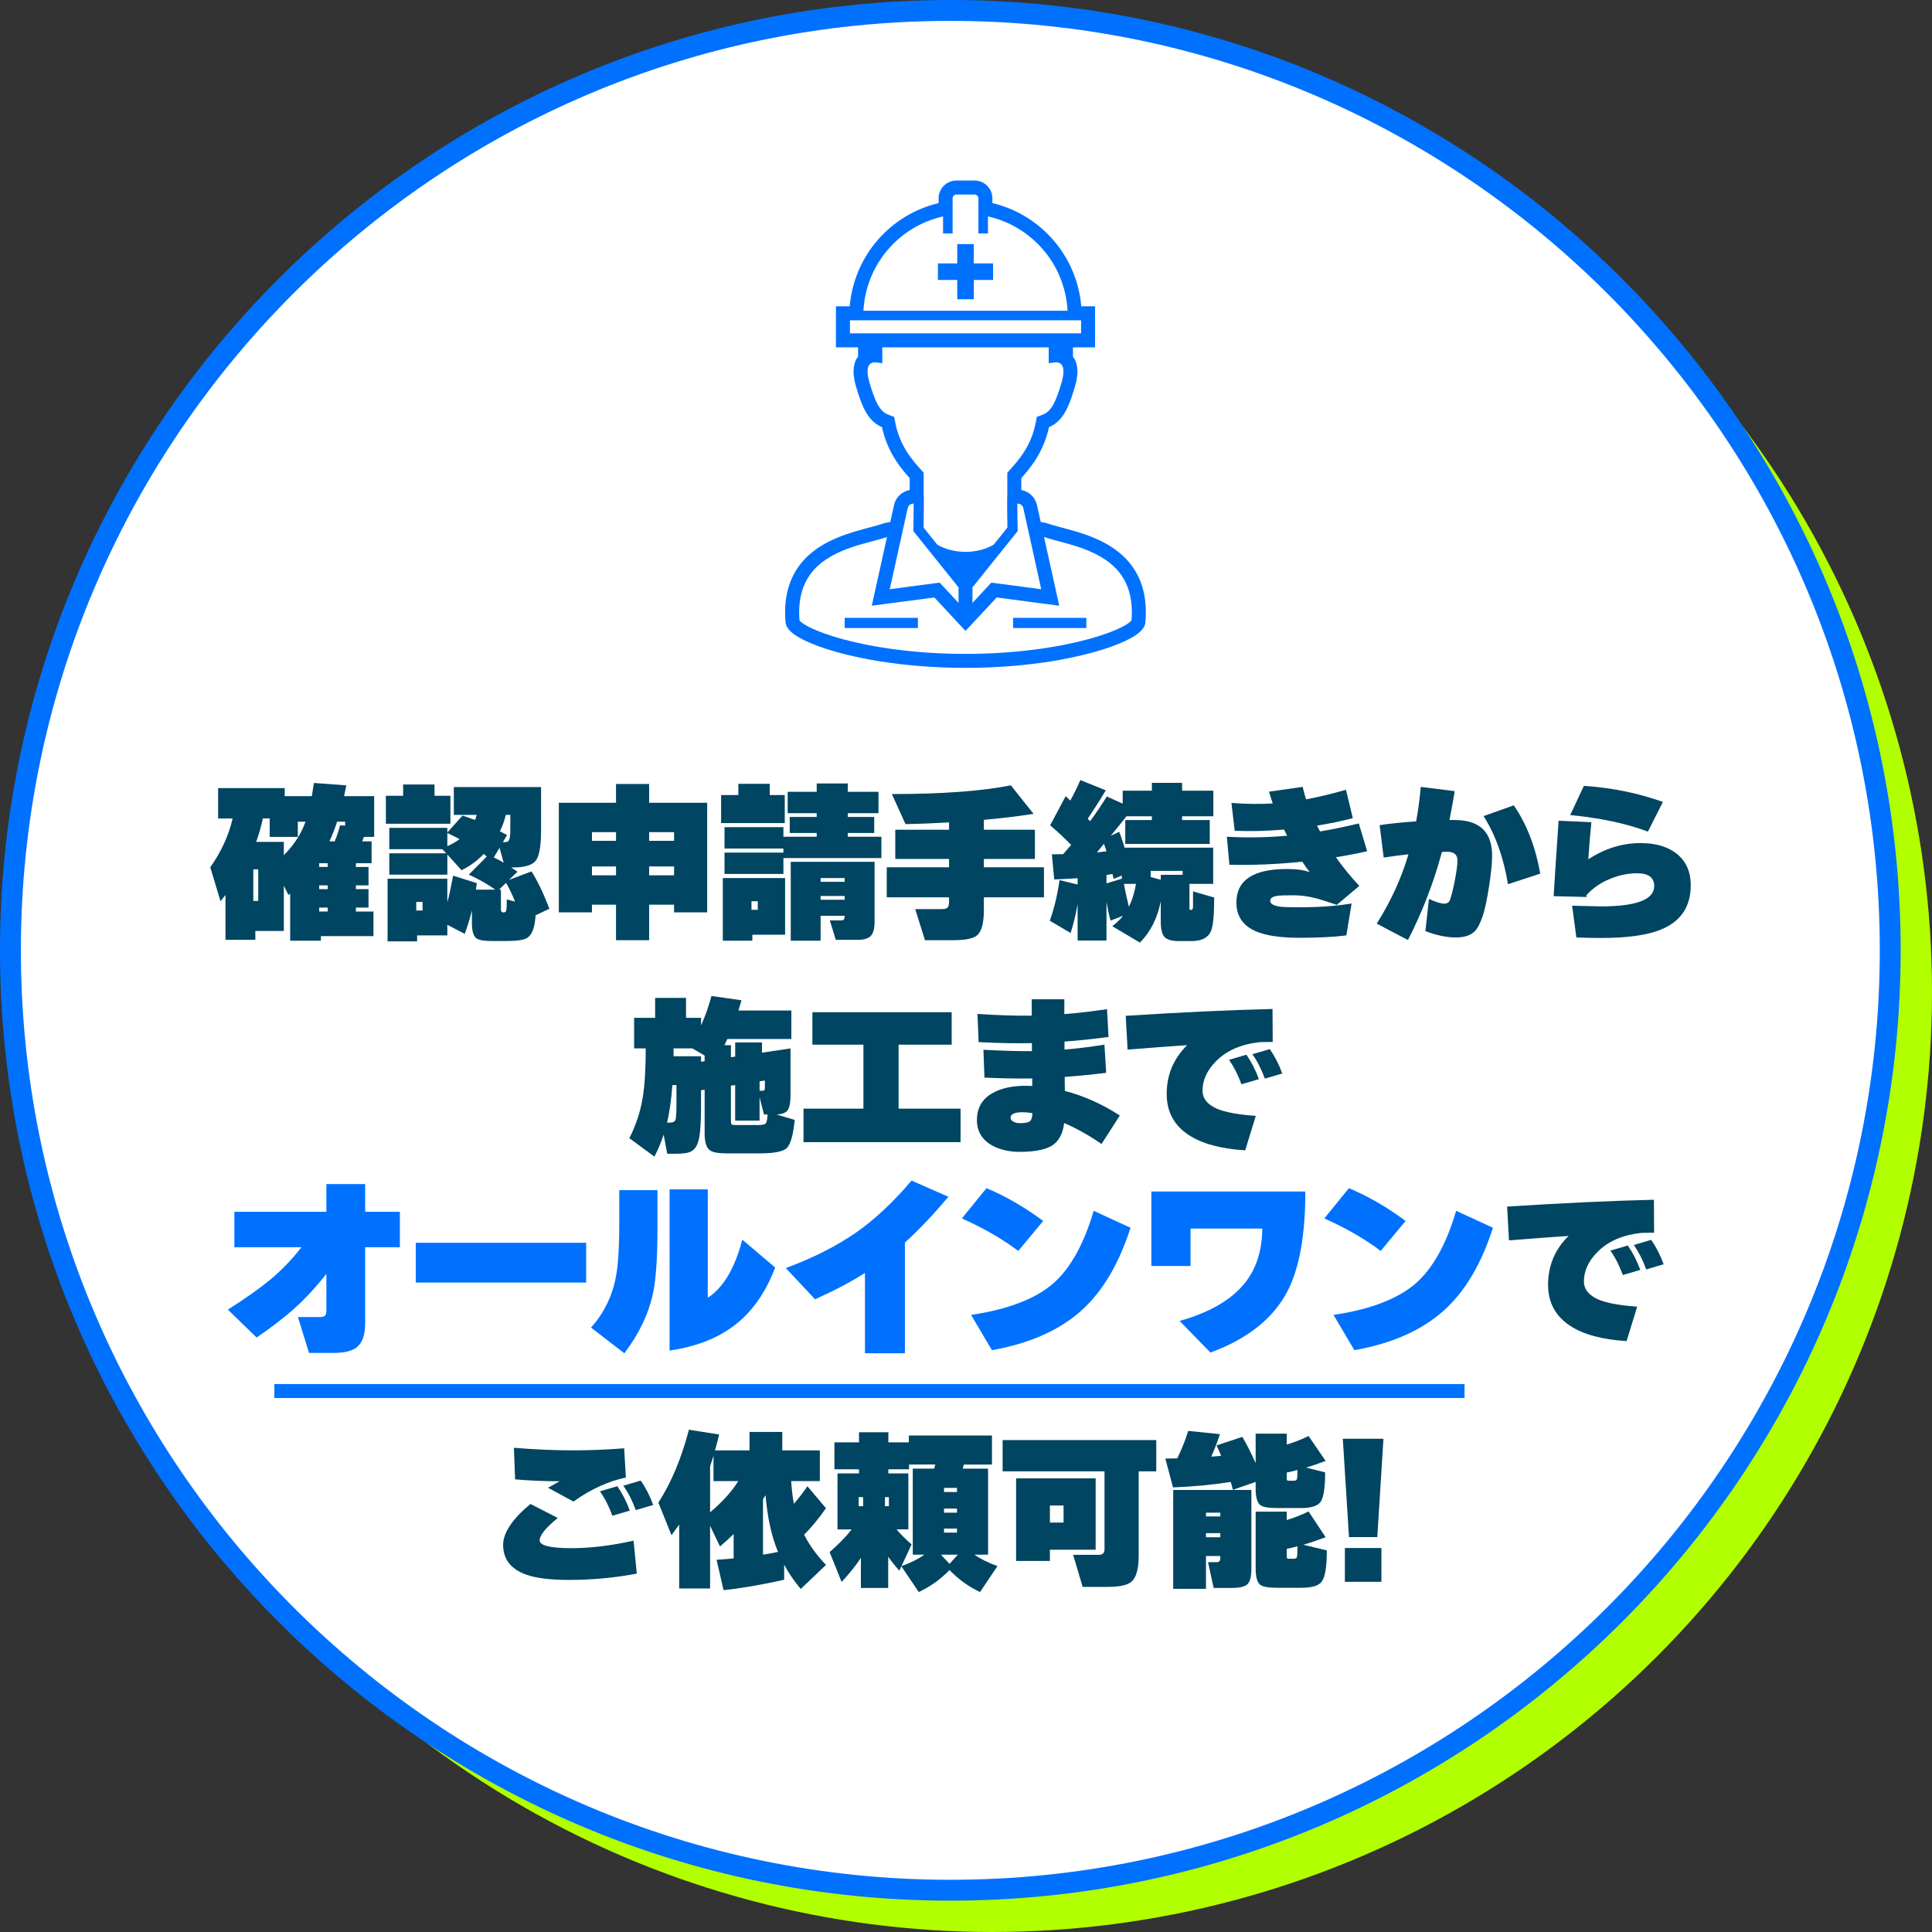 <?xml version="1.0" encoding="utf-8"?>
<!-- Generator: Adobe Illustrator 14.0.0, SVG Export Plug-In  -->
<!DOCTYPE svg PUBLIC "-//W3C//DTD SVG 1.1//EN" "http://www.w3.org/Graphics/SVG/1.1/DTD/svg11.dtd">
<svg version="1.1"
	 xmlns="http://www.w3.org/2000/svg" xmlns:xlink="http://www.w3.org/1999/xlink" xmlns:a="http://ns.adobe.com/AdobeSVGViewerExtensions/3.0/"
	 x="0px" y="0px" width="277px" height="277px" viewBox="0 0 277 277" enable-background="new 0 0 277 277" xml:space="preserve">
<rect x="0" y="0" width="277" height="277" fill="#333333" stroke="none"/>
<defs>
</defs>
<circle fill="#B2FF00" cx="142.243" cy="142.243" r="134.757"/>
<circle fill="#FFFFFF" cx="136.254" cy="136.254" r="134.757"/>
<path fill="#0071FF" d="M136.254,272.508C61.124,272.508,0,211.385,0,136.254S61.124,0,136.254,0
	c75.131,0,136.254,61.123,136.254,136.254S211.385,272.508,136.254,272.508L136.254,272.508z M136.254,2.994
	c-73.479,0-133.259,59.78-133.259,133.26s59.78,133.26,133.259,133.26c73.48,0,133.26-59.78,133.26-133.26
	S209.734,2.994,136.254,2.994L136.254,2.994z"/>
<g>
	<g>
		<path fill="#0071FF" d="M46.796,182.654c-1.472,1.863-2.981,3.494-4.528,4.891c-1.435,1.305-3.261,2.711-5.478,4.222l-4.109-3.998
			c2.609-1.677,4.621-3.102,6.037-4.275c1.658-1.38,3.158-2.936,4.5-4.668h-9.614v-5.087h13.192v-3.969h5.562v3.969h4.976v5.087
			h-4.976v10.9c0,1.64-0.4,2.785-1.202,3.438c-0.671,0.54-1.789,0.811-3.354,0.811h-3.494l-1.593-5.143h3.019
			c0.447,0,0.736-0.065,0.867-0.196c0.129-0.129,0.195-0.399,0.195-0.81V182.654z"/>
		<path fill="#0071FF" d="M84.04,183.884H59.611v-5.701H84.04V183.884z"/>
		<path fill="#0071FF" d="M94.267,175.919c0,4.359-0.215,7.527-0.643,9.502c-0.615,2.926-1.985,5.797-4.109,8.608l-4.779-3.689
			c1.826-2.03,3.009-4.425,3.549-7.183c0.335-1.64,0.503-4.295,0.503-7.966v-4.555h5.479V175.919z M111.148,181.731
			c-1.267,3.299-3,5.889-5.199,7.771c-2.534,2.162-5.851,3.54-9.95,4.137v-23.114h5.478v15.54c2.236-1.453,3.885-4.229,4.947-8.33
			L111.148,181.731z"/>
		<path fill="#0071FF" d="M135.975,171.587c-2.162,2.57-4.239,4.761-6.233,6.567v15.875h-5.729v-11.515
			c-2.032,1.285-4.416,2.543-7.155,3.773l-4.192-4.473c3.988-1.49,7.379-3.214,10.174-5.171c2.664-1.881,5.282-4.341,7.854-7.378
			L135.975,171.587z"/>
		<path fill="#0071FF" d="M149.568,175.052l-3.578,4.304c-2.199-1.676-4.892-3.232-8.078-4.667l3.522-4.332
			C144.135,171.475,146.847,173.039,149.568,175.052z M162.089,176.03c-1.641,5.124-3.951,9.047-6.932,11.767
			c-3.168,2.889-7.481,4.816-12.94,5.785l-2.991-5.058c5.273-0.783,9.195-2.283,11.767-4.501c2.459-2.142,4.397-5.618,5.813-10.425
			L162.089,176.03z"/>
		<path fill="#0071FF" d="M187.154,170.831c0,6.243-0.858,11.013-2.571,14.311c-2.05,3.914-5.73,6.839-11.041,8.776l-4.416-4.528
			c4.305-1.211,7.425-3.027,9.363-5.45c1.64-2.067,2.469-4.667,2.488-7.798h-10.285v5.367h-5.618v-10.678H187.154z"/>
		<path fill="#0071FF" d="M201.531,175.052l-3.576,4.304c-2.199-1.676-4.893-3.232-8.078-4.667l3.521-4.332
			C196.1,171.475,198.813,173.039,201.531,175.052z M214.053,176.03c-1.641,5.124-3.949,9.047-6.932,11.767
			c-3.168,2.889-7.48,4.816-12.939,5.785l-2.99-5.058c5.271-0.783,9.195-2.283,11.766-4.501c2.459-2.142,4.398-5.618,5.814-10.425
			L214.053,176.03z"/>
		<path fill="#004561" d="M237.156,176.738c-0.229,0-0.816,0.009-1.762,0.024c-2.709,0.278-4.83,1.191-6.363,2.741
			c-1.291,1.307-1.936,2.709-1.936,4.21c0,1.143,0.703,2.016,2.105,2.619c1.225,0.506,3.068,0.841,5.531,1.004l-1.518,4.943
			c-3.475-0.212-6.168-0.938-8.076-2.178c-2.121-1.388-3.182-3.354-3.182-5.898c0-2.741,0.979-5.074,2.938-7.001
			c-1.566,0.099-4.414,0.311-8.543,0.637l-0.268-4.846c7.93-0.506,14.945-0.832,21.047-0.979L237.156,176.738z M235.174,182.074
			l-2.496,0.734c-0.49-1.337-1.086-2.504-1.787-3.499l2.496-0.735C234.121,179.636,234.717,180.802,235.174,182.074z
			 M238.525,181.267l-2.496,0.734c-0.488-1.338-1.084-2.505-1.787-3.5l2.496-0.734C237.475,178.827,238.068,179.994,238.525,181.267
			z"/>
		<path fill="#004561" d="M91.301,225.615c-3.149,0.604-6.404,0.905-9.765,0.905c-2.594,0-4.601-0.244-6.021-0.733
			c-2.252-0.784-3.378-2.21-3.378-4.283c0-1.746,1.305-3.704,3.916-5.875l3.916,2.008c-1.729,1.419-2.594,2.488-2.594,3.206
			c0,0.75,1.509,1.126,4.528,1.126c2.757,0,5.735-0.359,8.933-1.077L91.301,225.615z M89.734,211.836
			c-2.578,0.555-5.083,1.705-7.514,3.451l-3.646-1.982l1.665-0.931c-2.188,0-4.316-0.089-6.388-0.269l-0.171-4.528
			c3.018,0.245,5.857,0.368,8.517,0.368c2.366,0,4.797-0.099,7.293-0.294L89.734,211.836z M90.298,216.585l-2.497,0.733
			c-0.489-1.337-1.086-2.504-1.787-3.499l2.497-0.735C89.245,214.146,89.841,215.312,90.298,216.585z M93.65,215.776l-2.497,0.734
			c-0.489-1.337-1.085-2.505-1.786-3.499l2.495-0.734C92.599,213.338,93.194,214.505,93.65,215.776z"/>
		<path fill="#004561" d="M101.808,227.744h-4.43v-9.153c-0.05,0.082-0.416,0.588-1.102,1.518l-1.884-4.674
			c1.843-2.84,3.304-6.323,4.381-10.451l4.332,0.686c-0.147,0.652-0.343,1.411-0.588,2.276h4.944v-2.644h4.698v2.644h5.385v4.404
			h-4.111c0.081,1.24,0.211,2.325,0.392,3.256c0.865-1.028,1.509-1.868,1.933-2.521l2.668,3.157
			c-1.045,1.485-2.089,2.75-3.133,3.794c0.734,1.469,1.778,2.912,3.133,4.332l-3.622,3.452c-0.93-1.111-1.722-2.27-2.375-3.477
			v2.153c-3.197,0.718-6.093,1.216-8.688,1.494l-1.003-4.357c0.995-0.064,1.812-0.13,2.448-0.195v-3.501
			c-0.621,0.621-1.273,1.216-1.958,1.787l-1.419-2.961V227.744z M101.808,210.245v6.584c1.794-1.518,3.141-3.01,4.039-4.479h-3.549
			v-3.621C102.117,209.315,101.955,209.821,101.808,210.245z M109.395,222.898c0.539-0.081,1.256-0.212,2.154-0.391
			c-0.93-2.235-1.527-4.944-1.787-8.126c-0.082,0.13-0.205,0.317-0.367,0.563V222.898z"/>
		<path fill="#004561" d="M138.189,209.977c-0.033,0.131-0.082,0.326-0.147,0.587h3.622v12.335h-1.958
			c0.881,0.621,1.982,1.167,3.304,1.64l-2.497,3.721c-1.631-0.767-3.092-1.82-4.38-3.157c-1.273,1.322-2.741,2.374-4.406,3.157
			l-2.497-3.695l-0.293,0.636c-0.603-0.686-1.133-1.354-1.591-2.007v4.479h-3.916v-4.308c-0.734,1.11-1.656,2.261-2.766,3.451
			l-1.714-4.282c1.355-1.191,2.407-2.276,3.158-3.256h-2.032v-8.027h3.084v-0.587h-3.525v-3.867h3.525v-1.445h4.209v1.445h2.937
			v-0.979h11.919v4.16H138.189z M123.748,215.948v-1.298h-0.635v1.298H123.748z M127.445,215.948v-1.298h-0.563v1.298H127.445z
			 M133.93,210.563c0.032-0.131,0.09-0.326,0.171-0.587h-3.77v0.686h-2.961v0.587h2.864v8.027h-1.689
			c0.62,0.734,1.338,1.452,2.154,2.154l-1.445,3.107c1.29-0.456,2.382-1.002,3.28-1.64h-1.664v-12.335H133.93z M134.909,222.898
			l1.225,1.322l1.199-1.322H134.909z M137.209,213.917v-0.588h-1.86v0.588H137.209z M137.209,216.878v-0.588h-1.86v0.588H137.209z
			 M137.209,219.741v-0.587h-1.86v0.587H137.209z"/>
		<path fill="#004561" d="M165.777,210.955h-2.521v12.115c0,1.893-0.351,3.133-1.053,3.72c-0.571,0.489-1.721,0.733-3.451,0.733
			h-3.524l-1.371-4.601h3.696c0.538,0,0.807-0.27,0.807-0.808v-11.16H143.75v-4.479h22.027V210.955z M157.088,222.188h-6.559v1.615
			h-4.846v-11.846h11.405V222.188z M152.487,218.297v-2.447h-1.958v2.447H152.487z"/>
		<path fill="#004561" d="M176.455,212.473c-2.562,0.408-5.32,0.669-8.272,0.783l-1.102-4.137c0.571,0,1.142-0.008,1.713-0.023
			c0.653-1.354,1.176-2.669,1.566-3.94l4.552,0.465c-0.407,1.207-0.824,2.284-1.248,3.23c0.424-0.033,0.897-0.074,1.419-0.122
			c-0.212-0.522-0.433-1.021-0.661-1.493l3.696-1.225c0.62,1.045,1.256,2.301,1.909,3.77v-4.234h4.454v1.566
			c1.093-0.325,2.138-0.733,3.133-1.224l2.449,3.573c-1.111,0.408-2.042,0.726-2.792,0.955l2.718,0.686
			c0,2.153-0.205,3.544-0.611,4.172c-0.409,0.629-1.348,0.942-2.816,0.942h-3.5c-1.256,0-2.064-0.154-2.423-0.465
			c-0.407-0.358-0.611-1.142-0.611-2.349v-0.931l-3.256,1.126C176.708,213.354,176.602,212.979,176.455,212.473z M179.417,224.881
			c0,1.158-0.192,1.913-0.575,2.264c-0.384,0.352-1.139,0.526-2.265,0.526h-2.569l-0.807-3.695h1.248
			c0.343,0,0.514-0.18,0.514-0.538v-0.343h-2.056v4.699h-4.699v-14.171h11.209V224.881z M174.961,217.416v-0.538h-2.056v0.538
			H174.961z M174.961,220.402v-0.587h-2.056v0.587H174.961z M190.234,222.288c0,2.332-0.244,3.825-0.734,4.478
			c-0.425,0.588-1.404,0.881-2.938,0.881h-3.5c-1.256,0-2.064-0.154-2.423-0.465c-0.407-0.358-0.611-1.143-0.611-2.35v-8.102h4.454
			v1.2c1.093-0.326,2.138-0.734,3.133-1.225l2.449,3.696c-1.274,0.474-2.344,0.832-3.208,1.077L190.234,222.288z M184.482,211.127
			v0.782c0,0.196,0.024,0.311,0.073,0.344c0.05,0.032,0.164,0.049,0.343,0.049h0.563c0.261,0,0.42-0.069,0.478-0.209
			c0.056-0.139,0.085-0.583,0.085-1.334C185.485,210.906,184.972,211.028,184.482,211.127z M184.482,222.067v1.027
			c0,0.195,0.024,0.31,0.073,0.343c0.05,0.032,0.164,0.049,0.343,0.049h0.563c0.261,0,0.42-0.077,0.478-0.233
			c0.056-0.154,0.085-0.672,0.085-1.554C185.485,221.847,184.972,221.969,184.482,222.067z"/>
		<path fill="#004561" d="M198.352,206.281l-0.881,14.097h-4.061l-0.883-14.097H198.352z M198.059,226.79h-5.236v-4.846h5.236
			V226.79z"/>
	</g>
</g>
<g>
	<g>
		<path fill="#004561" d="M40.696,133.478h-4.087v1.272h-4.283v-6.437c-0.212,0.277-0.449,0.579-0.709,0.905l-1.469-4.87
			c1.583-2.252,2.652-4.584,3.207-7h-2.081v-4.356h9.545v1.15h3.892c0.016-0.049,0.114-0.677,0.293-1.884l4.65,0.342
			c-0.065,0.344-0.171,0.856-0.318,1.542h4.308v5.85h-1.468c0,0.016-0.082,0.229-0.245,0.636h1.345v3.133h-2.251v0.538h1.812v2.644
			h-1.812v0.538h1.812v2.644h-1.812v0.563h2.521v3.525h-7.538v0.661h-4.406v-6.78l-0.245,0.221l-0.661-1.322V133.478z
			 M37.025,129.17v-4.527h-0.709v4.527H37.025z M36.731,120.702h3.965v1.908c1.452-1.452,2.488-3.051,3.108-4.797h-1.102v2.179
			h-4.039v-2.644h-0.979C37.441,118.508,37.124,119.625,36.731,120.702z M45.763,123.761v0.538h1.223v-0.538H45.763z M46.986,127.48
			v-0.538h-1.223v0.538H46.986z M46.986,130.687v-0.563h-1.223v0.563H46.986z M47.231,120.628h0.759
			c0.326-0.783,0.579-1.55,0.759-2.301l0.734,0.049v-0.563h-1.15C48.006,118.825,47.639,119.765,47.231,120.628z"/>
		<path fill="#004561" d="M64.577,118.107h-9.252v-4.014h2.472v-1.615h4.504v1.615h2.276V118.107z M64.136,134.113h-4.332v0.857
			H55.57v-8.982h8.566v3.378c0.228-0.8,0.505-2.072,0.832-3.818l3.402,1.077c0,0.049-0.049,0.358-0.146,0.93h2.79
			c-1.125-0.799-2.39-1.518-3.793-2.154l2.569-2.594c-0.098-0.082-0.245-0.204-0.439-0.367c-0.98,1.012-2.041,1.786-3.182,2.324
			l-2.031-2.25v2.887h-8.322v-3.059h8.15l-0.538-0.588h-7.612v-3.059h8.322v0.66l2.178-2.423c0.685,0.229,1.281,0.44,1.787,0.637
			c0.099-0.229,0.18-0.473,0.245-0.734h-3.279v-3.99h12.507v6.192c0,2.252-0.253,3.704-0.759,4.356
			c-0.506,0.654-1.591,0.979-3.255,0.979H73.29c0.375,0.245,0.677,0.448,0.906,0.611l-1.225,1.176l3.231-1.225
			c0.832,1.29,1.688,3.075,2.57,5.36l-1.983,0.93c-0.098,1.696-0.489,2.773-1.175,3.23c-0.474,0.311-1.501,0.466-3.084,0.466h-1.933
			c-1.191,0-1.958-0.131-2.3-0.393c-0.424-0.326-0.637-1.061-0.637-2.202v-1.811c-0.278,1.158-0.62,2.284-1.027,3.377l-2.497-1.297
			V134.113z M60.587,130.541v-1.225h-0.906v1.225H60.587z M64.136,119.429v1.885c0.62-0.261,1.207-0.595,1.761-1.003
			C65.376,120.033,64.788,119.739,64.136,119.429z M70.793,122.929c0.604,0.294,1.077,0.547,1.419,0.759l-0.587-2.13L70.793,122.929
			z M71.551,127.555h0.269v2.839c0,0.277,0.106,0.416,0.319,0.416h0.073c0.196,0,0.31-0.065,0.343-0.195
			c0.081-0.212,0.114-0.768,0.097-1.664l1.199,0.317c-0.408-1.011-0.84-1.908-1.296-2.692L71.551,127.555z M72.506,116.835
			c-0.163,0.783-0.44,1.566-0.832,2.35c0.228,0.114,0.57,0.293,1.027,0.539l-0.611,1.027h0.17c0.343,0,0.563-0.065,0.661-0.196
			c0.163-0.228,0.245-0.733,0.245-1.518v-2.202H72.506z"/>
		<path fill="#004561" d="M101.392,130.81h-4.747v-1.102h-3.574v5.091h-4.749v-5.091h-3.451v1.102h-4.748v-15.713h8.199v-2.692
			h4.749v2.692h8.321V130.81z M88.323,120.555v-1.248h-3.451v1.248H88.323z M88.323,125.499v-1.273h-3.451v1.273H88.323z
			 M96.645,120.555v-1.248h-3.574v1.248H96.645z M96.645,125.499v-1.273h-3.574v1.273H96.645z"/>
		<path fill="#004561" d="M112.517,118.01h-9.129v-4.015h2.472v-1.615h4.503v1.615h2.153V118.01z M112.565,134.016h-4.699v0.857
			h-4.234v-8.983h8.933V134.016z M126.37,123.027h-14.049v2.275h-8.444v-3.06h8.444v-0.587h-8.444v-3.06h8.444v1.37h4.772v-0.538
			h-3.867v-2.3h3.867v-0.539h-4.161v-3.06h4.161v-1.199h4.455v1.199h4.405v3.06h-4.405v0.539h3.793v2.3h-3.793v0.538h4.821V123.027z
			 M108.649,130.442v-1.224h-0.905v1.224H108.649z M125.39,132.181c0,0.962-0.183,1.631-0.55,2.007
			c-0.367,0.375-0.991,0.563-1.873,0.563h-3.133l-0.857-2.79h1.689c0.293,0,0.44-0.188,0.44-0.563v-0.098h-3.451v3.574h-4.283
			v-11.308h12.016V132.181z M121.107,126.429v-0.539h-3.451v0.539H121.107z M121.107,128.999v-0.538h-3.451v0.538H121.107z"/>
		<path fill="#004561" d="M149.676,128.655h-8.615v1.837c0,1.843-0.318,3.042-0.955,3.597c-0.538,0.474-1.673,0.71-3.402,0.71
			h-4.086l-1.396-4.454h3.77c0.392,0,0.668-0.065,0.833-0.196c0.163-0.13,0.245-0.424,0.245-0.881v-0.612h-8.933v-4.307h8.933v-1.2
			h-7.71v-4.185h7.71v-1.053c-2.22,0.132-4.3,0.213-6.242,0.246l-1.958-4.308c7.179,0,12.866-0.417,17.058-1.249l3.256,4.087
			c-2.187,0.344-4.561,0.629-7.122,0.857v1.419h7.318v4.185h-7.318v1.2h8.615V128.655z"/>
		<path fill="#004561" d="M154.505,129.635c-0.261,1.469-0.596,2.848-1.004,4.137l-2.985-1.763c0.62-1.729,1.085-3.671,1.395-5.824
			l2.595,0.636v-0.906c-0.947,0.066-2.065,0.123-3.354,0.173l-0.342-3.599c0.146,0,0.686-0.008,1.615-0.024
			c0.473-0.537,0.856-0.979,1.15-1.321c-0.914-0.946-1.917-1.885-3.011-2.815l2.228-4.185c0.147,0.147,0.368,0.358,0.661,0.637
			c0.522-0.946,1.004-1.926,1.443-2.938l3.647,1.469c-0.93,1.551-1.795,2.904-2.594,4.063l0.343,0.367
			c0.897-1.224,1.696-2.406,2.398-3.548l2.276,1.027v-1.86h4.185v-1.125h4.332v1.125h4.479v3.672h-4.479v0.538h3.966v3.426h-12.115
			v-3.426h3.817v-0.538h-3.646c-0.587,0.767-1.337,1.697-2.251,2.79l1.224-0.563c0.26,0.685,0.514,1.444,0.758,2.275h12.703v5.189
			h-3.402v3.475c0,0.181,0.056,0.27,0.171,0.27h0.073c0.163,0,0.252-0.138,0.269-0.415c0-0.082,0-0.833,0-2.252l3.034,0.881
			c0,2.497-0.155,4.104-0.465,4.821c-0.407,0.945-1.33,1.42-2.766,1.42h-1.86c-0.979,0-1.652-0.192-2.019-0.575
			c-0.368-0.385-0.551-1.13-0.551-2.239v-2.889c-0.458,2.383-1.453,4.356-2.986,5.923l-3.966-2.349
			c0.588-0.441,1.102-0.939,1.542-1.494l-1.787,0.686c-0.228-0.832-0.424-1.722-0.586-2.668v5.532h-4.136V129.635z M157.271,122.219
			c0.13-0.016,0.586-0.073,1.371-0.171c-0.065-0.229-0.188-0.587-0.368-1.077C158.046,121.249,157.711,121.664,157.271,122.219z
			 M158.642,125.449v1.2l2.202-0.661v-0.465l-1.174,0.489l-0.171-0.71C159.302,125.336,159.017,125.385,158.642,125.449z
			 M161.138,126.723c0.114,0.686,0.351,1.778,0.71,3.279c0.456-0.88,0.799-1.975,1.027-3.279H161.138z M164.98,125.744l1.444,0.391
			v-0.71h3.133v-0.563h-4.577V125.744z"/>
		<path fill="#004561" d="M196.016,122.048c-1.533,0.343-3.027,0.629-4.479,0.856c1.012,1.436,2.129,2.807,3.354,4.111l-3.23,2.717
			c-1.404-0.473-2.351-0.774-2.84-0.905c-1.175-0.311-2.269-0.465-3.28-0.465c-1.207,0-1.933,0.017-2.178,0.049
			c-0.833,0.081-1.249,0.326-1.249,0.734c0,0.473,0.571,0.769,1.713,0.881c0.327,0.033,1.224,0.05,2.692,0.05
			c2.659,0,5.082-0.18,7.27-0.538l-0.76,4.575c-1.811,0.229-4.046,0.343-6.706,0.343c-2.726,0-4.813-0.31-6.266-0.93
			c-1.86-0.815-2.79-2.187-2.79-4.111c0-3.214,2.407-4.821,7.22-4.821c1.436,0,2.537,0.154,3.304,0.465
			c-0.359-0.457-0.718-0.963-1.076-1.518c-3.542,0.375-7.024,0.522-10.451,0.44l-0.367-4.015c2.855,0.164,5.735,0.115,8.64-0.146
			c-0.098-0.196-0.245-0.49-0.441-0.882c-2.528,0.213-4.886,0.27-7.073,0.172l-0.465-3.99c2.056,0.164,4.03,0.188,5.923,0.074
			c-0.163-0.457-0.342-1.02-0.538-1.689l4.822-0.686c0.146,0.621,0.31,1.216,0.489,1.787c1.697-0.31,3.605-0.767,5.727-1.37
			l0.979,4.063c-1.516,0.407-3.23,0.768-5.139,1.076c0.065,0.132,0.212,0.408,0.44,0.833c1.763-0.294,3.614-0.677,5.556-1.15
			L196.016,122.048z"/>
		<path fill="#004561" d="M208.57,113.433c-0.229,1.388-0.48,2.766-0.758,4.137h0.734c3.59,0,5.385,1.705,5.385,5.114
			c0,1.028-0.146,2.506-0.441,4.431c-0.311,1.974-0.619,3.402-0.93,4.282c-0.359,1.045-0.744,1.763-1.15,2.154
			c-0.588,0.571-1.484,0.857-2.693,0.857c-1.305,0-2.756-0.303-4.355-0.906l0.514-4.626c0.98,0.457,1.713,0.686,2.203,0.686
			c0.424,0,0.701-0.195,0.832-0.587c0.229-0.669,0.461-1.623,0.697-2.864c0.236-1.24,0.355-2.153,0.355-2.741
			c0-0.831-0.49-1.248-1.469-1.248c0.016,0-0.236,0.008-0.758,0.024c-1.191,4.422-2.816,8.632-4.871,12.629l-4.479-2.35
			c2.006-3.165,3.523-6.478,4.553-9.937c-1.111,0.114-2.293,0.271-3.551,0.466l-0.586-4.651c1.518-0.228,3.262-0.407,5.238-0.538
			c0.293-1.599,0.514-3.247,0.66-4.944L208.57,113.433z M220.834,125.254l-4.627,1.518c-0.637-3.851-1.803-7.105-3.5-9.766
			l4.332-1.541C218.883,118.141,220.148,121.404,220.834,125.254z"/>
		<path fill="#004561" d="M242.41,126.919c0,2.953-1.314,5.024-3.941,6.216c-1.975,0.896-4.92,1.346-8.834,1.346
			c-1.143,0-2.35-0.024-3.623-0.072l-0.611-4.553c2.316,0.065,3.688,0.098,4.111,0.098c5.105,0,7.66-0.971,7.66-2.913
			c0-1.224-0.816-1.835-2.447-1.835c-1.289,0-2.57,0.261-3.842,0.783c-1.371,0.555-2.514,1.338-3.426,2.35v0.269l-4.701-0.121
			c0.164-2.758,0.4-6.364,0.711-10.818l4.699,0.22c-0.18,1.763-0.326,3.533-0.441,5.312c2.367-1.55,4.871-2.325,7.514-2.325
			c2.121,0,3.826,0.498,5.115,1.493C241.725,123.443,242.41,124.96,242.41,126.919z M238.42,114.975l-2.154,4.259
			c-3.066-1.158-6.779-1.95-11.135-2.374l1.957-4.185C231.07,112.935,234.848,113.702,238.42,114.975z"/>
		<path fill="#004561" d="M95.151,162.675c-0.342,1.061-0.783,2.113-1.322,3.157l-3.597-2.643c0.946-1.859,1.583-3.785,1.909-5.776
			c0.293-1.745,0.441-4.111,0.441-7.098h-1.664v-4.381h3.01v-2.862h4.429v2.862h2.154v1.077c0.587-1.272,1.085-2.676,1.493-4.21
			l4.308,0.612c-0.163,0.571-0.31,1.061-0.44,1.469h7.587v4.087h-9.178c-0.082,0.195-0.22,0.491-0.416,0.881h0.93v1.738l0.612-0.098
			v-2.03h3.843v1.467l4.087-0.612v6.731c0,1.044-0.134,1.753-0.404,2.129c-0.27,0.375-0.804,0.579-1.604,0.612l2.619,0.782
			c-0.228,2.171-0.607,3.513-1.138,4.026c-0.53,0.515-1.839,0.771-3.929,0.771h-4.698c-1.191,0-1.992-0.146-2.399-0.44
			c-0.506-0.375-0.759-1.175-0.759-2.397v-6.29l-0.514,0.073v2.202c0,2.154-0.09,3.688-0.27,4.601
			c-0.179,0.964-0.53,1.601-1.052,1.91c-0.408,0.26-1.142,0.391-2.203,0.391h-1.322L95.151,162.675z M96.4,155.577
			c-0.147,2.073-0.401,3.867-0.76,5.385h0.319c0.489,0,0.783-0.13,0.881-0.392c0.098-0.26,0.146-1.003,0.146-2.227v-2.767H96.4z
			 M96.571,150.315v1.126h3.941v0.784l0.514-0.074v-0.808l-1.762-1.028H96.571z M104.794,155.651v5.018
			c0,0.293,0.033,0.473,0.098,0.538c0.065,0.066,0.245,0.098,0.538,0.098h3.23c0.62,0,0.996-0.077,1.126-0.232
			c0.131-0.154,0.22-0.583,0.269-1.284h-0.514l-0.637-2.448v3.329h-3.5v-5.092L104.794,155.651z M108.906,156.386h0.441
			c0.212,0,0.319-0.131,0.319-0.392v-1.076l-0.76,0.121V156.386z"/>
		<path fill="#004561" d="M137.72,163.752h-22.517v-4.797h8.591v-9.178h-7.318v-4.649h19.971v4.649h-7.611v9.178h8.884V163.752z"/>
		<path fill="#004561" d="M160.552,159.934l-2.618,4.088c-1.762-1.224-3.549-2.227-5.36-3.011c-0.179,1.47-0.709,2.514-1.591,3.134
			c-0.963,0.668-2.554,1.003-4.772,1.003c-1.534,0-2.863-0.311-3.989-0.931c-1.436-0.815-2.154-2.022-2.154-3.622
			c0-1.745,0.743-3.034,2.228-3.867c1.223-0.7,2.823-1.052,4.797-1.052c0.245,0,0.547,0.008,0.906,0.024v-1.077
			c-2.04,0.033-4.324-0.008-6.853-0.122l-0.147-3.989c2.855,0.147,5.172,0.212,6.951,0.196v-1.15c-2.431,0.048-4.978,0-7.637-0.147
			l-0.17-4.038c2.953,0.196,5.546,0.278,7.783,0.245c0-1.566,0-1.95,0-1.15v-1.199h4.674v2.129c1.876-0.146,3.916-0.383,6.119-0.709
			l0.22,3.988c-2.235,0.294-4.341,0.514-6.314,0.661v1.15c1.729-0.147,3.639-0.383,5.727-0.71l0.245,4.039
			c-1.958,0.244-3.94,0.44-5.947,0.587l0.024,2.007C155.412,157.129,158.039,158.303,160.552,159.934z M148.021,159.592
			c-0.506-0.082-0.979-0.123-1.419-0.123c-1.143,0-1.714,0.262-1.714,0.784c0,0.229,0.136,0.416,0.405,0.563s0.575,0.22,0.917,0.22
			c0.702,0,1.174-0.085,1.419-0.256S148.004,160.212,148.021,159.592z"/>
		<path fill="#004561" d="M182.473,149.386c-0.228,0-0.816,0.009-1.761,0.024c-2.709,0.277-4.83,1.191-6.364,2.741
			c-1.29,1.306-1.934,2.709-1.934,4.21c0,1.143,0.702,2.015,2.104,2.618c1.224,0.506,3.068,0.842,5.532,1.004l-1.518,4.943
			c-3.475-0.211-6.167-0.938-8.076-2.178c-2.121-1.387-3.182-3.354-3.182-5.898c0-2.741,0.979-5.074,2.937-7
			c-1.566,0.099-4.414,0.31-8.542,0.637l-0.269-4.846c7.93-0.505,14.946-0.833,21.048-0.979L182.473,149.386z M180.492,154.722
			l-2.497,0.734c-0.49-1.338-1.086-2.505-1.787-3.5l2.496-0.735C179.439,152.283,180.034,153.448,180.492,154.722z M183.844,153.914
			l-2.496,0.733c-0.49-1.337-1.085-2.504-1.787-3.499l2.497-0.734C182.792,151.475,183.387,152.642,183.844,153.914z"/>
	</g>
</g>
<polygon fill="#0071FF" points="209.98,200.441 39.338,200.441 39.338,198.444 209.98,198.444 209.98,200.441 "/>
<rect x="121.106" y="88.584" fill="#0071FF" width="10.499" height="1.461"/>
<rect x="145.252" y="88.584" fill="#0071FF" width="10.499" height="1.461"/>
<path fill="#0071FF" d="M163.278,82.816c-0.643-1.395-1.558-2.52-2.6-3.414c-2.086-1.788-4.65-2.691-6.819-3.319
	c-1.444-0.414-2.73-0.707-3.532-0.992c-0.365-0.127-0.684-0.171-0.949-0.224c-0.064-0.012-0.111-0.025-0.169-0.037l-0.532-2.418
	c-0.25-1.123-1.146-1.961-2.247-2.16c0-0.513,0-1.08,0-1.704c1.31-1.458,3.194-3.718,3.969-7.301
	c0.269-0.123,0.536-0.26,0.794-0.439c0.425-0.294,0.813-0.68,1.155-1.161c0.687-0.967,1.216-2.287,1.803-4.33
	c0.22-0.776,0.324-1.453,0.324-2.054c0.003-0.694-0.143-1.298-0.405-1.785c-0.067-0.129-0.158-0.222-0.238-0.331v-1.348h3.172
	v-5.886h-1.98c-0.613-7.248-5.838-13.158-12.742-14.796v-0.679c0-1.411-1.145-2.556-2.557-2.557h-1.299h-1.298
	c-1.414,0.001-2.557,1.146-2.557,2.557v0.679c-6.903,1.638-12.129,7.548-12.742,14.796h-1.978v5.886h3.172v1.348
	c-0.082,0.109-0.172,0.202-0.241,0.331c-0.261,0.487-0.404,1.091-0.404,1.785c0.002,0.601,0.103,1.276,0.326,2.054
	c0.585,2.043,1.114,3.363,1.802,4.33c0.342,0.481,0.732,0.867,1.156,1.161c0.257,0.18,0.525,0.316,0.795,0.439
	c0.774,3.583,2.657,5.843,3.968,7.301c0,0.624,0,1.191,0,1.704c-1.099,0.199-1.998,1.037-2.245,2.16l-0.535,2.418
	c-0.056,0.012-0.104,0.025-0.166,0.037c-0.267,0.053-0.586,0.097-0.953,0.224c-0.798,0.285-2.088,0.577-3.53,0.992
	c-2.171,0.628-4.734,1.531-6.821,3.319c-1.041,0.895-1.955,2.019-2.598,3.414c-0.646,1.395-1.013,3.052-1.013,4.992
	c0,0.45,0.021,0.916,0.062,1.398c0.03,0.337,0.159,0.611,0.308,0.838c0.288,0.421,0.669,0.734,1.146,1.057
	c0.833,0.554,1.992,1.094,3.472,1.624c4.436,1.581,11.778,3.028,20.875,3.03c9.097-0.002,16.439-1.449,20.874-3.03
	c1.482-0.53,2.639-1.07,3.473-1.624c0.478-0.322,0.858-0.636,1.146-1.057c0.15-0.227,0.278-0.501,0.307-0.838
	c0.041-0.482,0.061-0.948,0.061-1.398C164.291,85.868,163.922,84.211,163.278,82.816z M146.716,72.845l0.763,3.458l1.808,8.177
	l-7.155-0.945l-2.71,2.911l0.01-2.148h-0.072l6.552-8.16l-0.006-0.264c0-0.003-0.013-0.571-0.023-1.295
	c-0.011-0.722-0.023-1.597-0.023-2.191c0-0.063,0-0.117,0.003-0.174h0.065C146.305,72.213,146.634,72.477,146.716,72.845z
	 M135.212,31.029v2.445h1.37v-2.724v-2.313c0-0.301,0.246-0.548,0.549-0.548h1.298h1.299c0.301,0,0.548,0.247,0.55,0.548v2.313
	v2.724h1.37v-2.445c6.3,1.413,11.065,6.875,11.413,13.521h-14.632h-14.632C124.147,37.904,128.909,32.442,135.212,31.029z
	 M121.861,47.792V45.92h0.905h0.977h14.686h14.685h0.979h0.907v1.872h-2.748h-0.738h-13.084h-13.082h-0.74H121.861z M128.311,60.344
	l-0.103-0.574l-0.549-0.197c-0.349-0.125-0.617-0.252-0.848-0.413c-0.345-0.242-0.655-0.573-1.019-1.25
	c-0.359-0.675-0.74-1.683-1.155-3.144c-0.183-0.639-0.249-1.134-0.249-1.503c0-0.43,0.083-0.681,0.166-0.838
	c0.126-0.229,0.281-0.327,0.479-0.407c0.159-0.061,0.327-0.076,0.393-0.08l1.073,0.133v-1.137c0,0,0-0.348,0-1.135h11.929h11.928
	c0,0.787,0,1.135,0,1.135v1.137l1.073-0.133c0.068,0.004,0.234,0.02,0.393,0.08c0.198,0.08,0.353,0.178,0.479,0.407
	c0.084,0.157,0.166,0.408,0.167,0.838c0,0.369-0.066,0.864-0.249,1.503c-0.417,1.461-0.796,2.469-1.155,3.144
	c-0.364,0.677-0.676,1.008-1.018,1.25c-0.234,0.161-0.499,0.288-0.849,0.413l-0.549,0.197l-0.102,0.574
	c-0.644,3.598-2.498,5.623-3.867,7.147l-0.258,0.287v0.386c0,1.134,0,2.077,0,2.885v0.017v0.016l0.005,0.128h-0.022
	c0,0.485-0.006,0.765-0.006,1.178c0,0.971,0.028,2.612,0.041,3.248l-1.977,2.463c-1.111,0.633-2.505,1.024-4.035,1.023
	c-1.528,0.001-2.922-0.391-4.036-1.023l-1.976-2.463c0.012-0.636,0.04-2.277,0.04-3.248c0-0.413-0.006-0.692-0.006-1.178h-0.021
	l0.004-0.128v-0.016v-0.017c0-0.808,0-1.751,0-2.885v-0.386l-0.256-0.287C130.808,65.967,128.952,63.941,128.311,60.344z
	 M129.379,76.302l0.764-3.457c0.081-0.368,0.41-0.632,0.788-0.632h0.066c0,0.057,0,0.111,0,0.173c0,0.596-0.011,1.471-0.023,2.192
	c-0.011,0.723-0.021,1.292-0.021,1.294l-0.006,0.265l6.549,8.16h-0.069l0.009,2.148l-2.708-2.911l-7.157,0.945L129.379,76.302z
	 M162.231,88.952c-0.026,0.038-0.08,0.099-0.174,0.182c-0.223,0.199-0.626,0.466-1.173,0.747c-1.098,0.565-2.77,1.197-4.897,1.772
	c-4.257,1.153-10.342,2.096-17.558,2.096c-7.214,0-13.299-0.942-17.557-2.096c-2.127-0.575-3.8-1.207-4.898-1.772
	c-0.548-0.281-0.95-0.548-1.17-0.747c-0.097-0.083-0.15-0.144-0.177-0.182c-0.03-0.396-0.049-0.779-0.049-1.144
	c0.004-2.254,0.555-3.899,1.405-5.19c1.275-1.929,3.32-3.109,5.457-3.914c1.063-0.402,2.14-0.706,3.127-0.972
	c0.979-0.263,1.863-0.48,2.603-0.738l-2.179,9.851l8.972-1.183l4.466,4.798l4.469-4.798l8.97,1.183l-2.178-9.851
	c0.741,0.258,1.625,0.476,2.602,0.738c0.987,0.266,2.064,0.569,3.129,0.972c2.136,0.805,4.181,1.985,5.454,3.914
	c0.852,1.291,1.404,2.937,1.407,5.19C162.281,88.173,162.264,88.557,162.231,88.952z"/>
<polygon fill="#0071FF" points="139.616,42.907 139.616,40.14 142.386,40.14 142.386,37.766 139.616,37.766 139.616,34.997 
	137.243,34.997 137.243,37.766 134.474,37.766 134.474,40.14 137.243,40.14 137.243,42.907 "/>
</svg>
